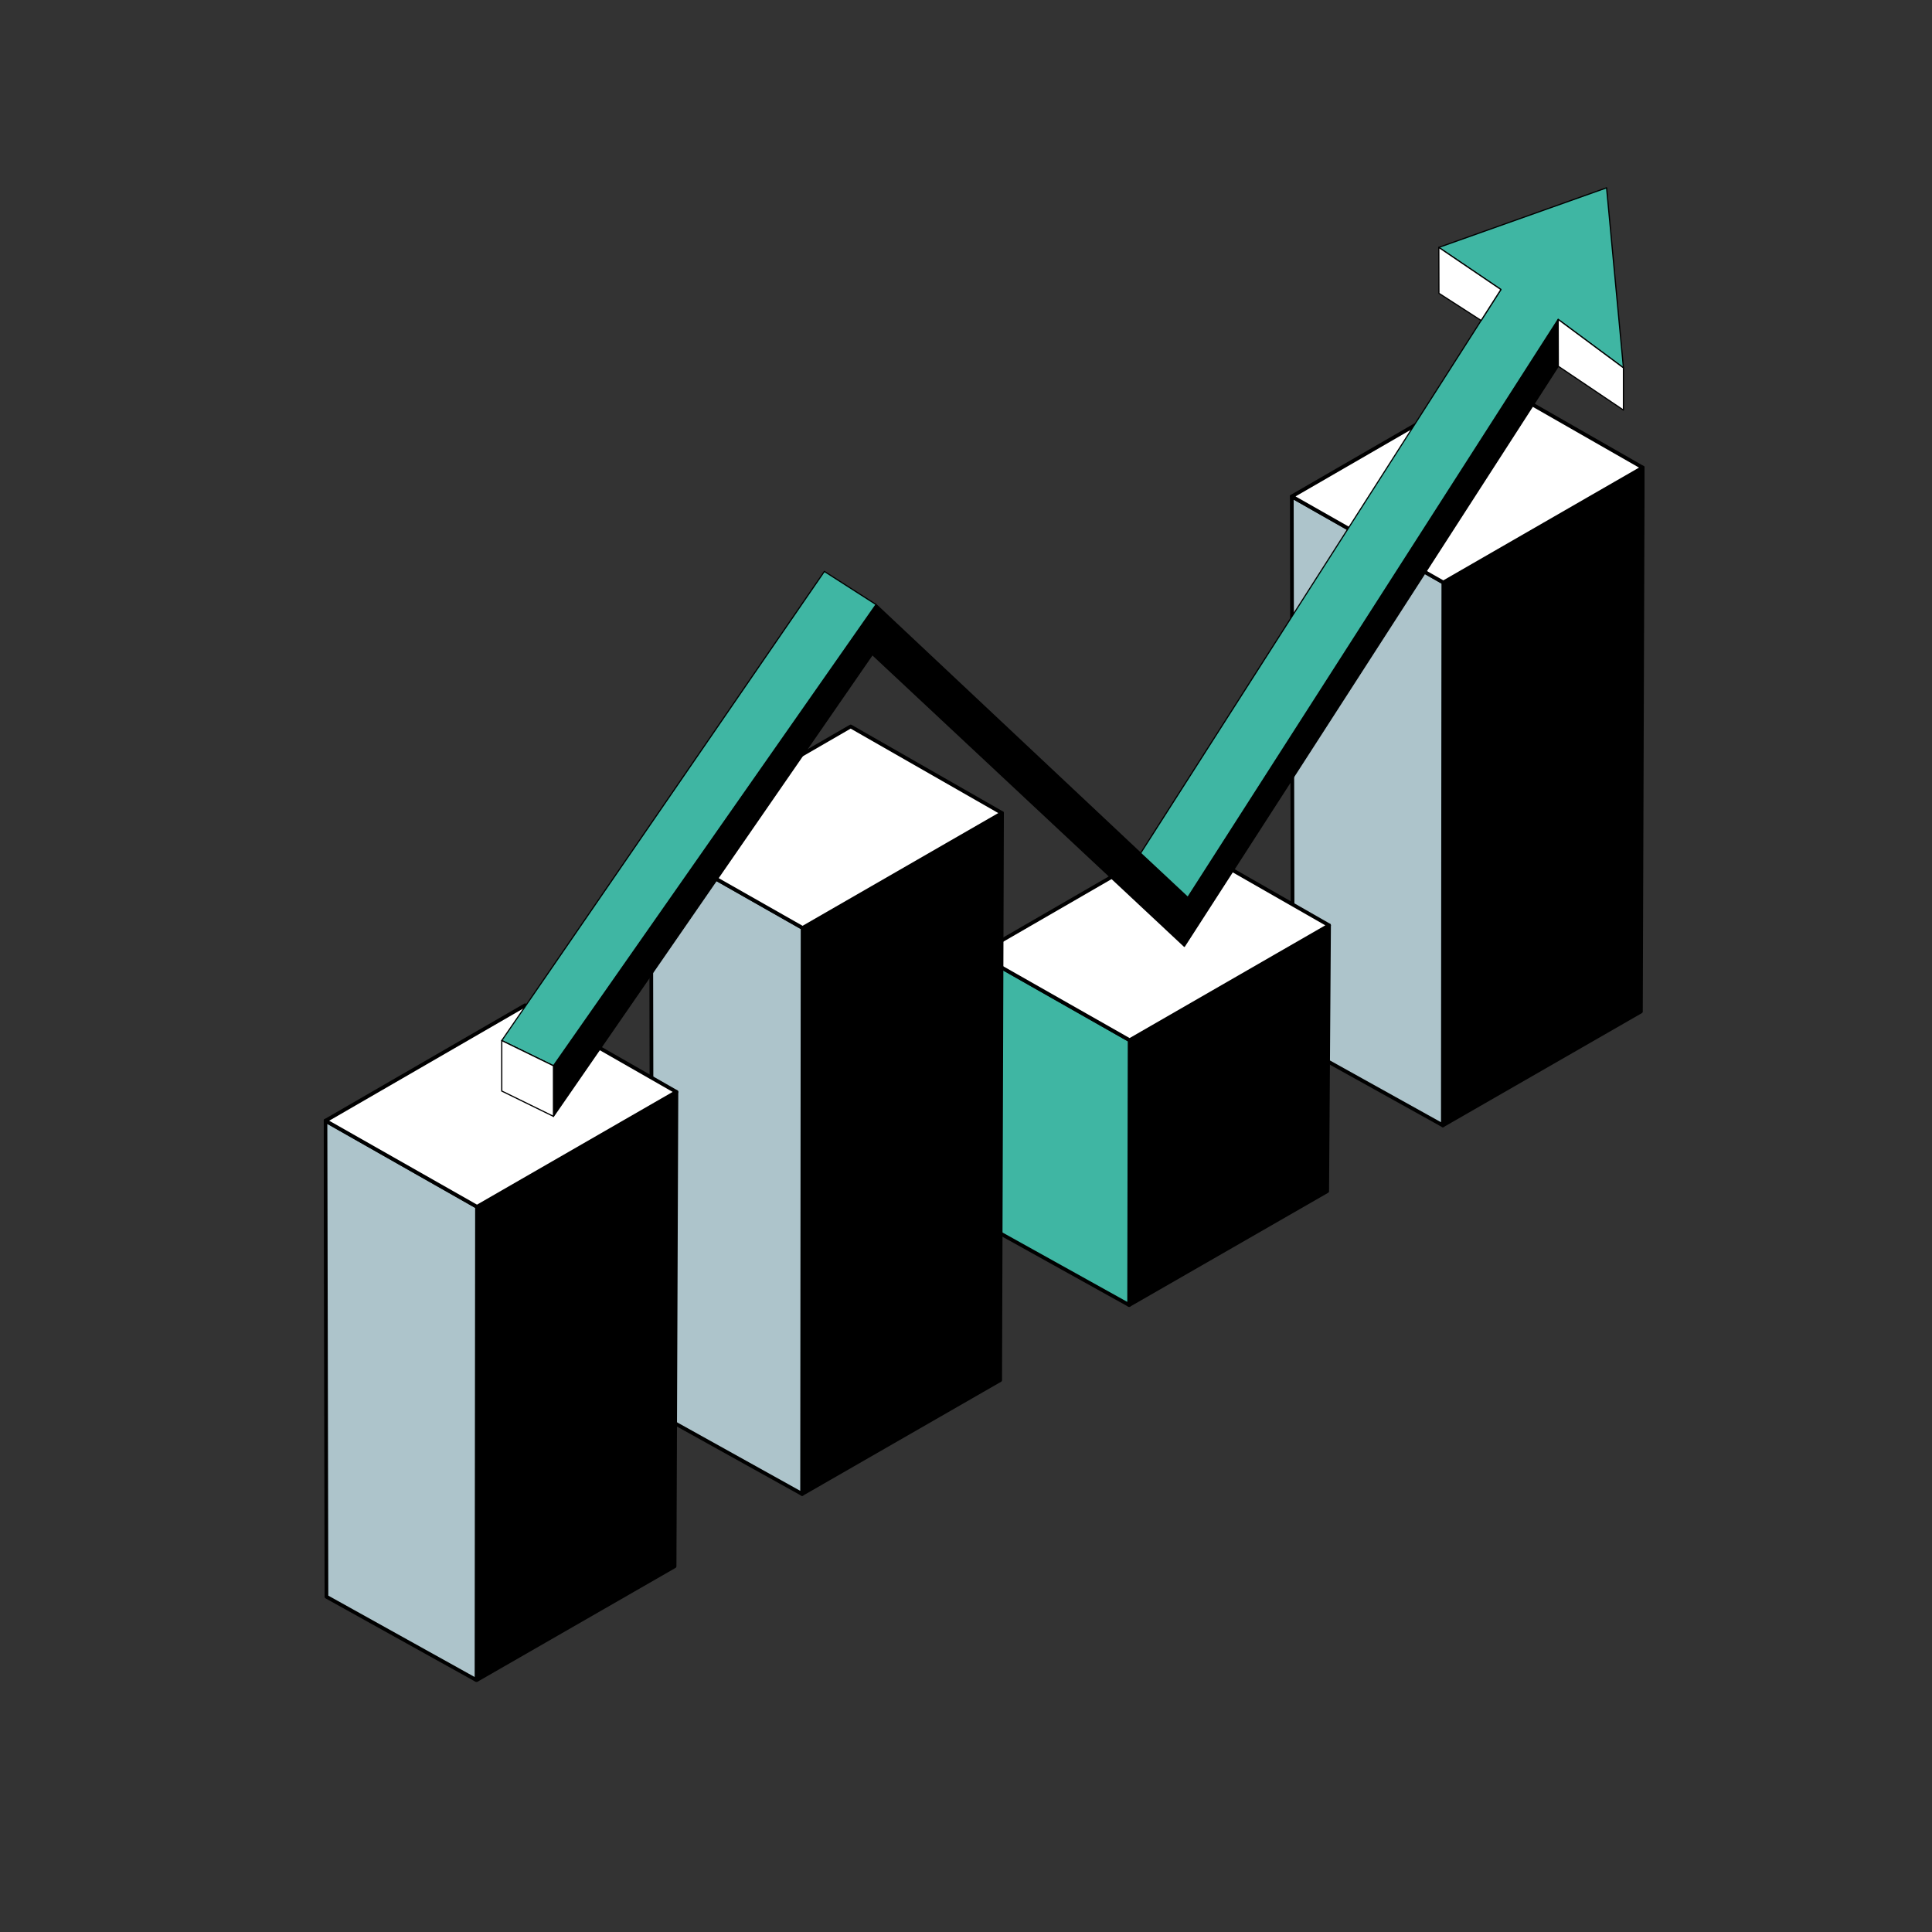 <?xml version="1.0" encoding="UTF-8"?>
<svg xmlns="http://www.w3.org/2000/svg" width="2500" height="2500" viewBox="0 0 2500 2500" fill="none">
  <rect x="0" y="0" width="2500" height="2500" fill="#333333" stroke="none"/>
  <mask id="mask0_600_3301" style="mask-type:luminance" maskUnits="userSpaceOnUse" x="418" y="490" width="1711" height="1687">
    <path d="M418.75 490.625H2128.12V2176.54H418.75V490.625Z" fill="white"></path>
  </mask>
  <g mask="url(#mask0_600_3301)">
    <path d="M1867.68 753.74L1867.04 1456.23L2123.34 1308.92L2125.72 605.084L1867.68 753.74Z" fill="black"></path>
    <path d="M1867.05 1458.64C1866.63 1458.64 1866.21 1458.53 1865.84 1458.31C1865.1 1457.88 1864.64 1457.09 1864.64 1456.23L1865.27 753.737C1865.27 752.879 1865.73 752.085 1866.48 751.654L2124.52 602.998C2125.27 602.57 2126.18 602.573 2126.93 603.003C2127.67 603.434 2128.13 604.23 2128.13 605.091L2125.74 1308.93C2125.74 1309.78 2125.28 1310.58 2124.53 1311L1868.24 1458.32C1867.87 1458.53 1867.46 1458.64 1867.05 1458.64ZM1870.08 755.13L1869.46 1452.07L2120.94 1307.52L2123.3 609.252L1870.08 755.13Z" fill="black"></path>
    <path d="M1671.59 642.364L1672.87 1348.26L1867.04 1456.23L1867.68 753.74L1671.59 642.364Z" fill="#ADC4CB"></path>
    <path d="M1867.05 1458.64C1866.64 1458.64 1866.24 1458.54 1865.88 1458.33L1671.69 1350.36C1670.93 1349.93 1670.46 1349.13 1670.46 1348.26L1669.18 642.367C1669.18 641.511 1669.64 640.717 1670.38 640.284C1671.12 639.851 1672.03 639.847 1672.78 640.27L1868.86 751.645C1869.61 752.073 1870.08 752.872 1870.08 753.74L1869.45 1456.23C1869.45 1457.08 1869 1457.87 1868.27 1458.3C1867.89 1458.53 1867.47 1458.64 1867.05 1458.64ZM1675.27 1346.84L1864.65 1452.15L1865.27 755.14L1674 646.502L1675.27 1346.84Z" fill="black"></path>
    <path d="M1929.87 493.03L1671.59 642.365L1867.68 753.74L2125.72 605.084L1929.87 493.03Z" fill="white"></path>
    <path d="M1867.68 756.145C1867.27 756.145 1866.86 756.042 1866.49 755.833L1670.4 644.458C1669.65 644.032 1669.19 643.238 1669.18 642.374C1669.18 641.511 1669.64 640.715 1670.38 640.282L1928.67 490.948C1929.41 490.519 1930.32 490.515 1931.07 490.943L2126.92 602.996C2127.66 603.424 2128.12 604.218 2128.13 605.082C2128.13 605.943 2127.67 606.739 2126.92 607.17L1868.88 755.826C1868.51 756.04 1868.09 756.145 1867.68 756.145ZM1676.43 642.346L1867.67 750.969L2120.89 605.091L1929.88 495.806L1676.43 642.346Z" fill="black"></path>
    <path d="M1461.73 1346.02L1461.1 1688.72L1717.39 1541.41L1719.77 1197.36L1461.73 1346.02Z" fill="black"></path>
    <path d="M1461.1 1691.13C1460.68 1691.13 1460.26 1691.02 1459.89 1690.8C1459.15 1690.37 1458.69 1689.58 1458.69 1688.72L1459.33 1346.01C1459.33 1345.15 1459.79 1344.36 1460.53 1343.93L1718.57 1195.27C1719.32 1194.85 1720.24 1194.85 1720.98 1195.28C1721.73 1195.71 1722.19 1196.51 1722.18 1197.37L1719.79 1541.43C1719.79 1542.28 1719.33 1543.07 1718.59 1543.49L1462.29 1690.81C1461.92 1691.02 1461.51 1691.13 1461.1 1691.13ZM1464.13 1347.41L1463.51 1684.56L1714.99 1540.01L1717.34 1201.54L1464.13 1347.41Z" fill="black"></path>
    <path d="M1265.64 1234.64L1266.92 1580.75L1461.1 1688.72L1461.73 1346.02L1265.64 1234.64Z" fill="#3FB6A3"></path>
    <path d="M1461.1 1691.13C1460.7 1691.13 1460.29 1691.03 1459.93 1690.83L1265.75 1582.85C1264.99 1582.43 1264.52 1581.63 1264.52 1580.76L1263.24 1234.65C1263.24 1233.79 1263.69 1233 1264.43 1232.56C1265.17 1232.13 1266.09 1232.13 1266.83 1232.55L1462.92 1343.93C1463.68 1344.36 1464.14 1345.16 1464.14 1346.02L1463.51 1688.73C1463.5 1689.58 1463.05 1690.37 1462.32 1690.8C1461.94 1691.02 1461.52 1691.13 1461.1 1691.13ZM1269.32 1579.33L1458.7 1684.64L1459.32 1347.41L1268.06 1238.78L1269.32 1579.33Z" fill="black"></path>
    <path d="M1523.93 1085.31L1265.64 1234.64L1461.73 1346.02L1719.77 1197.36L1523.93 1085.31Z" fill="white"></path>
    <path d="M1461.73 1348.42C1461.32 1348.42 1460.91 1348.32 1460.54 1348.11L1264.45 1236.73C1263.7 1236.31 1263.24 1235.51 1263.23 1234.65C1263.23 1233.78 1263.69 1232.99 1264.44 1232.56L1522.72 1083.22C1523.46 1082.79 1524.37 1082.79 1525.12 1083.22L1720.97 1195.27C1721.72 1195.7 1722.18 1196.49 1722.18 1197.36C1722.18 1198.22 1721.72 1199.01 1720.97 1199.44L1462.93 1348.1C1462.56 1348.31 1462.15 1348.42 1461.73 1348.42ZM1270.48 1234.62L1461.72 1343.25L1714.94 1197.37L1523.93 1088.08L1270.48 1234.62Z" fill="black"></path>
    <path d="M1038.56 1200.75L1037.93 1933.22L1294.22 1785.91L1296.6 1052.09L1038.56 1200.75Z" fill="black"></path>
    <path d="M1037.92 1935.63C1037.51 1935.63 1037.09 1935.52 1036.72 1935.31C1035.98 1934.87 1035.52 1934.08 1035.52 1933.22L1036.15 1200.75C1036.15 1199.89 1036.61 1199.1 1037.36 1198.67L1295.4 1050.01C1296.15 1049.58 1297.07 1049.58 1297.81 1050.01C1298.56 1050.44 1299.01 1051.24 1299.01 1052.1L1296.62 1785.92C1296.62 1786.78 1296.16 1787.57 1295.41 1788L1039.13 1935.31C1038.75 1935.52 1038.34 1935.63 1037.92 1935.63ZM1040.96 1202.14L1040.34 1929.06L1291.82 1784.51L1294.18 1056.26L1040.96 1202.14Z" fill="black"></path>
    <path d="M842.469 1089.38L843.746 1825.25L1037.93 1933.22L1038.56 1200.75L842.469 1089.38Z" fill="#ADC4CB"></path>
    <path d="M1037.92 1935.63C1037.52 1935.63 1037.12 1935.53 1036.76 1935.33L842.576 1827.35C841.814 1826.92 841.34 1826.12 841.34 1825.25L840.062 1089.38C840.062 1088.52 840.515 1087.73 841.256 1087.3C841.996 1086.86 842.91 1086.86 843.656 1087.28L1039.75 1198.66C1040.5 1199.09 1040.97 1199.88 1040.96 1200.75L1040.33 1933.22C1040.33 1934.08 1039.88 1934.86 1039.14 1935.3C1038.77 1935.52 1038.35 1935.63 1037.92 1935.63ZM846.148 1823.83L1035.52 1929.14L1036.15 1202.15L844.878 1093.51L846.148 1823.83Z" fill="black"></path>
    <path d="M1100.75 940.042L842.469 1089.38L1038.56 1200.75L1296.6 1052.09L1100.75 940.042Z" fill="white"></path>
    <path d="M1038.56 1203.16C1038.15 1203.16 1037.74 1203.05 1037.37 1202.84L841.28 1091.47C840.529 1091.04 840.065 1090.25 840.063 1089.39C840.06 1088.52 840.517 1087.73 841.265 1087.29L1099.55 937.959C1100.29 937.531 1101.2 937.529 1101.95 937.955L1297.8 1050.01C1298.55 1050.43 1299 1051.23 1299.01 1052.09C1299.01 1052.95 1298.55 1053.75 1297.8 1054.18L1039.76 1202.84C1039.39 1203.05 1038.97 1203.16 1038.56 1203.16ZM847.305 1089.36L1038.55 1197.98L1291.77 1052.1L1100.75 942.818L847.305 1089.36Z" fill="black"></path>
    <path d="M617.243 1561.58L616.613 2174.13L872.904 2026.82L875.288 1412.93L617.243 1561.58Z" fill="black"></path>
    <path d="M616.612 2176.54C616.196 2176.54 615.78 2176.43 615.407 2176.21C614.664 2175.78 614.207 2174.99 614.207 2174.13L614.837 1561.58C614.837 1560.72 615.297 1559.93 616.042 1559.5L874.087 1410.85C874.83 1410.41 875.746 1410.41 876.495 1410.85C877.24 1411.28 877.697 1412.08 877.692 1412.94L875.309 2026.83C875.306 2027.68 874.847 2028.48 874.104 2028.9L617.813 2176.22C617.44 2176.43 617.026 2176.54 616.612 2176.54ZM619.648 1562.97L619.023 2169.97L870.505 2025.42L872.865 1417.1L619.648 1562.97Z" fill="black"></path>
    <path d="M421.156 1450.21L422.433 2066.15L616.613 2174.13L617.243 1561.58L421.156 1450.21Z" fill="#ADC4CB"></path>
    <path d="M616.612 2176.54C616.211 2176.54 615.807 2176.43 615.443 2176.23L421.264 2068.26C420.501 2067.83 420.03 2067.03 420.027 2066.16L418.75 1450.21C418.75 1449.36 419.202 1448.56 419.943 1448.13C420.684 1447.7 421.598 1447.69 422.344 1448.12L618.431 1559.5C619.184 1559.92 619.65 1560.72 619.648 1561.59L619.018 2174.13C619.018 2174.99 618.566 2175.78 617.829 2176.21C617.454 2176.43 617.033 2176.54 616.612 2176.54ZM424.833 2064.74L614.209 2170.04L614.835 1562.98L423.568 1454.34L424.833 2064.74Z" fill="black"></path>
    <path d="M679.439 1300.88L421.156 1450.21L617.243 1561.58L875.288 1412.93L679.439 1300.88Z" fill="white"></path>
    <path d="M617.243 1563.99C616.834 1563.99 616.422 1563.88 616.054 1563.67L419.967 1452.3C419.217 1451.87 418.752 1451.08 418.75 1450.22C418.748 1449.36 419.205 1448.56 419.953 1448.13L678.235 1298.79C678.979 1298.37 679.89 1298.36 680.633 1298.79L876.482 1410.84C877.231 1411.27 877.692 1412.07 877.692 1412.93C877.692 1413.79 877.235 1414.58 876.487 1415.01L618.443 1563.67C618.072 1563.88 617.656 1563.99 617.243 1563.99ZM425.993 1450.19L617.233 1558.81L870.455 1412.94L679.443 1303.65L425.993 1450.19Z" fill="black"></path>
  </g>
  <mask id="mask1_600_3301" style="mask-type:luminance" maskUnits="userSpaceOnUse" x="646" y="240" width="1458" height="1207">
    <path d="M646.875 240.625H2103.12V1446.96H646.875V240.625Z" fill="white"></path>
  </mask>
  <g mask="url(#mask1_600_3301)">
    <path d="M2016.26 413.303L1536.94 1161.3L1133.62 782.28L716.174 1379.1V1444.55L1128.84 847.041L1532.57 1224.59L2016.44 473.928L2016.26 413.303Z" fill="black" stroke="black" stroke-width="1.543" stroke-miterlimit="10" stroke-linecap="round" stroke-linejoin="round"></path>
    <path d="M1942.17 374.635L1475.92 1104.06L1537.02 1161.17L2016.26 413.303L2100.71 475.963L2078.92 243.035L1861.81 320.149L1942.17 374.635Z" fill="#3FB6A3" stroke="black" stroke-width="1.543" stroke-miterlimit="10" stroke-linecap="round" stroke-linejoin="round"></path>
    <path d="M1861.81 320.149L1861.96 379.519L1916.57 414.699L1942.17 374.636L1861.81 320.149Z" fill="white" stroke="black" stroke-width="1.543" stroke-miterlimit="10" stroke-linecap="round" stroke-linejoin="round"></path>
    <path d="M2016.26 413.303L2016.44 473.928L2100.71 530.637V475.962L2016.26 413.303Z" fill="white" stroke="black" stroke-width="1.543" stroke-miterlimit="10" stroke-linecap="round" stroke-linejoin="round"></path>
    <path d="M1066.74 739.409L1133.62 782.28L716.175 1379.1L649.285 1346.46L1066.74 739.409Z" fill="#3FB6A3" stroke="black" stroke-width="1.543" stroke-miterlimit="10" stroke-linecap="round" stroke-linejoin="round"></path>
    <path d="M649.285 1346.46V1411.79L716.175 1444.55V1379.1L649.285 1346.46Z" fill="white" stroke="black" stroke-width="1.543" stroke-miterlimit="10" stroke-linecap="round" stroke-linejoin="round"></path>
  </g>
</svg>
